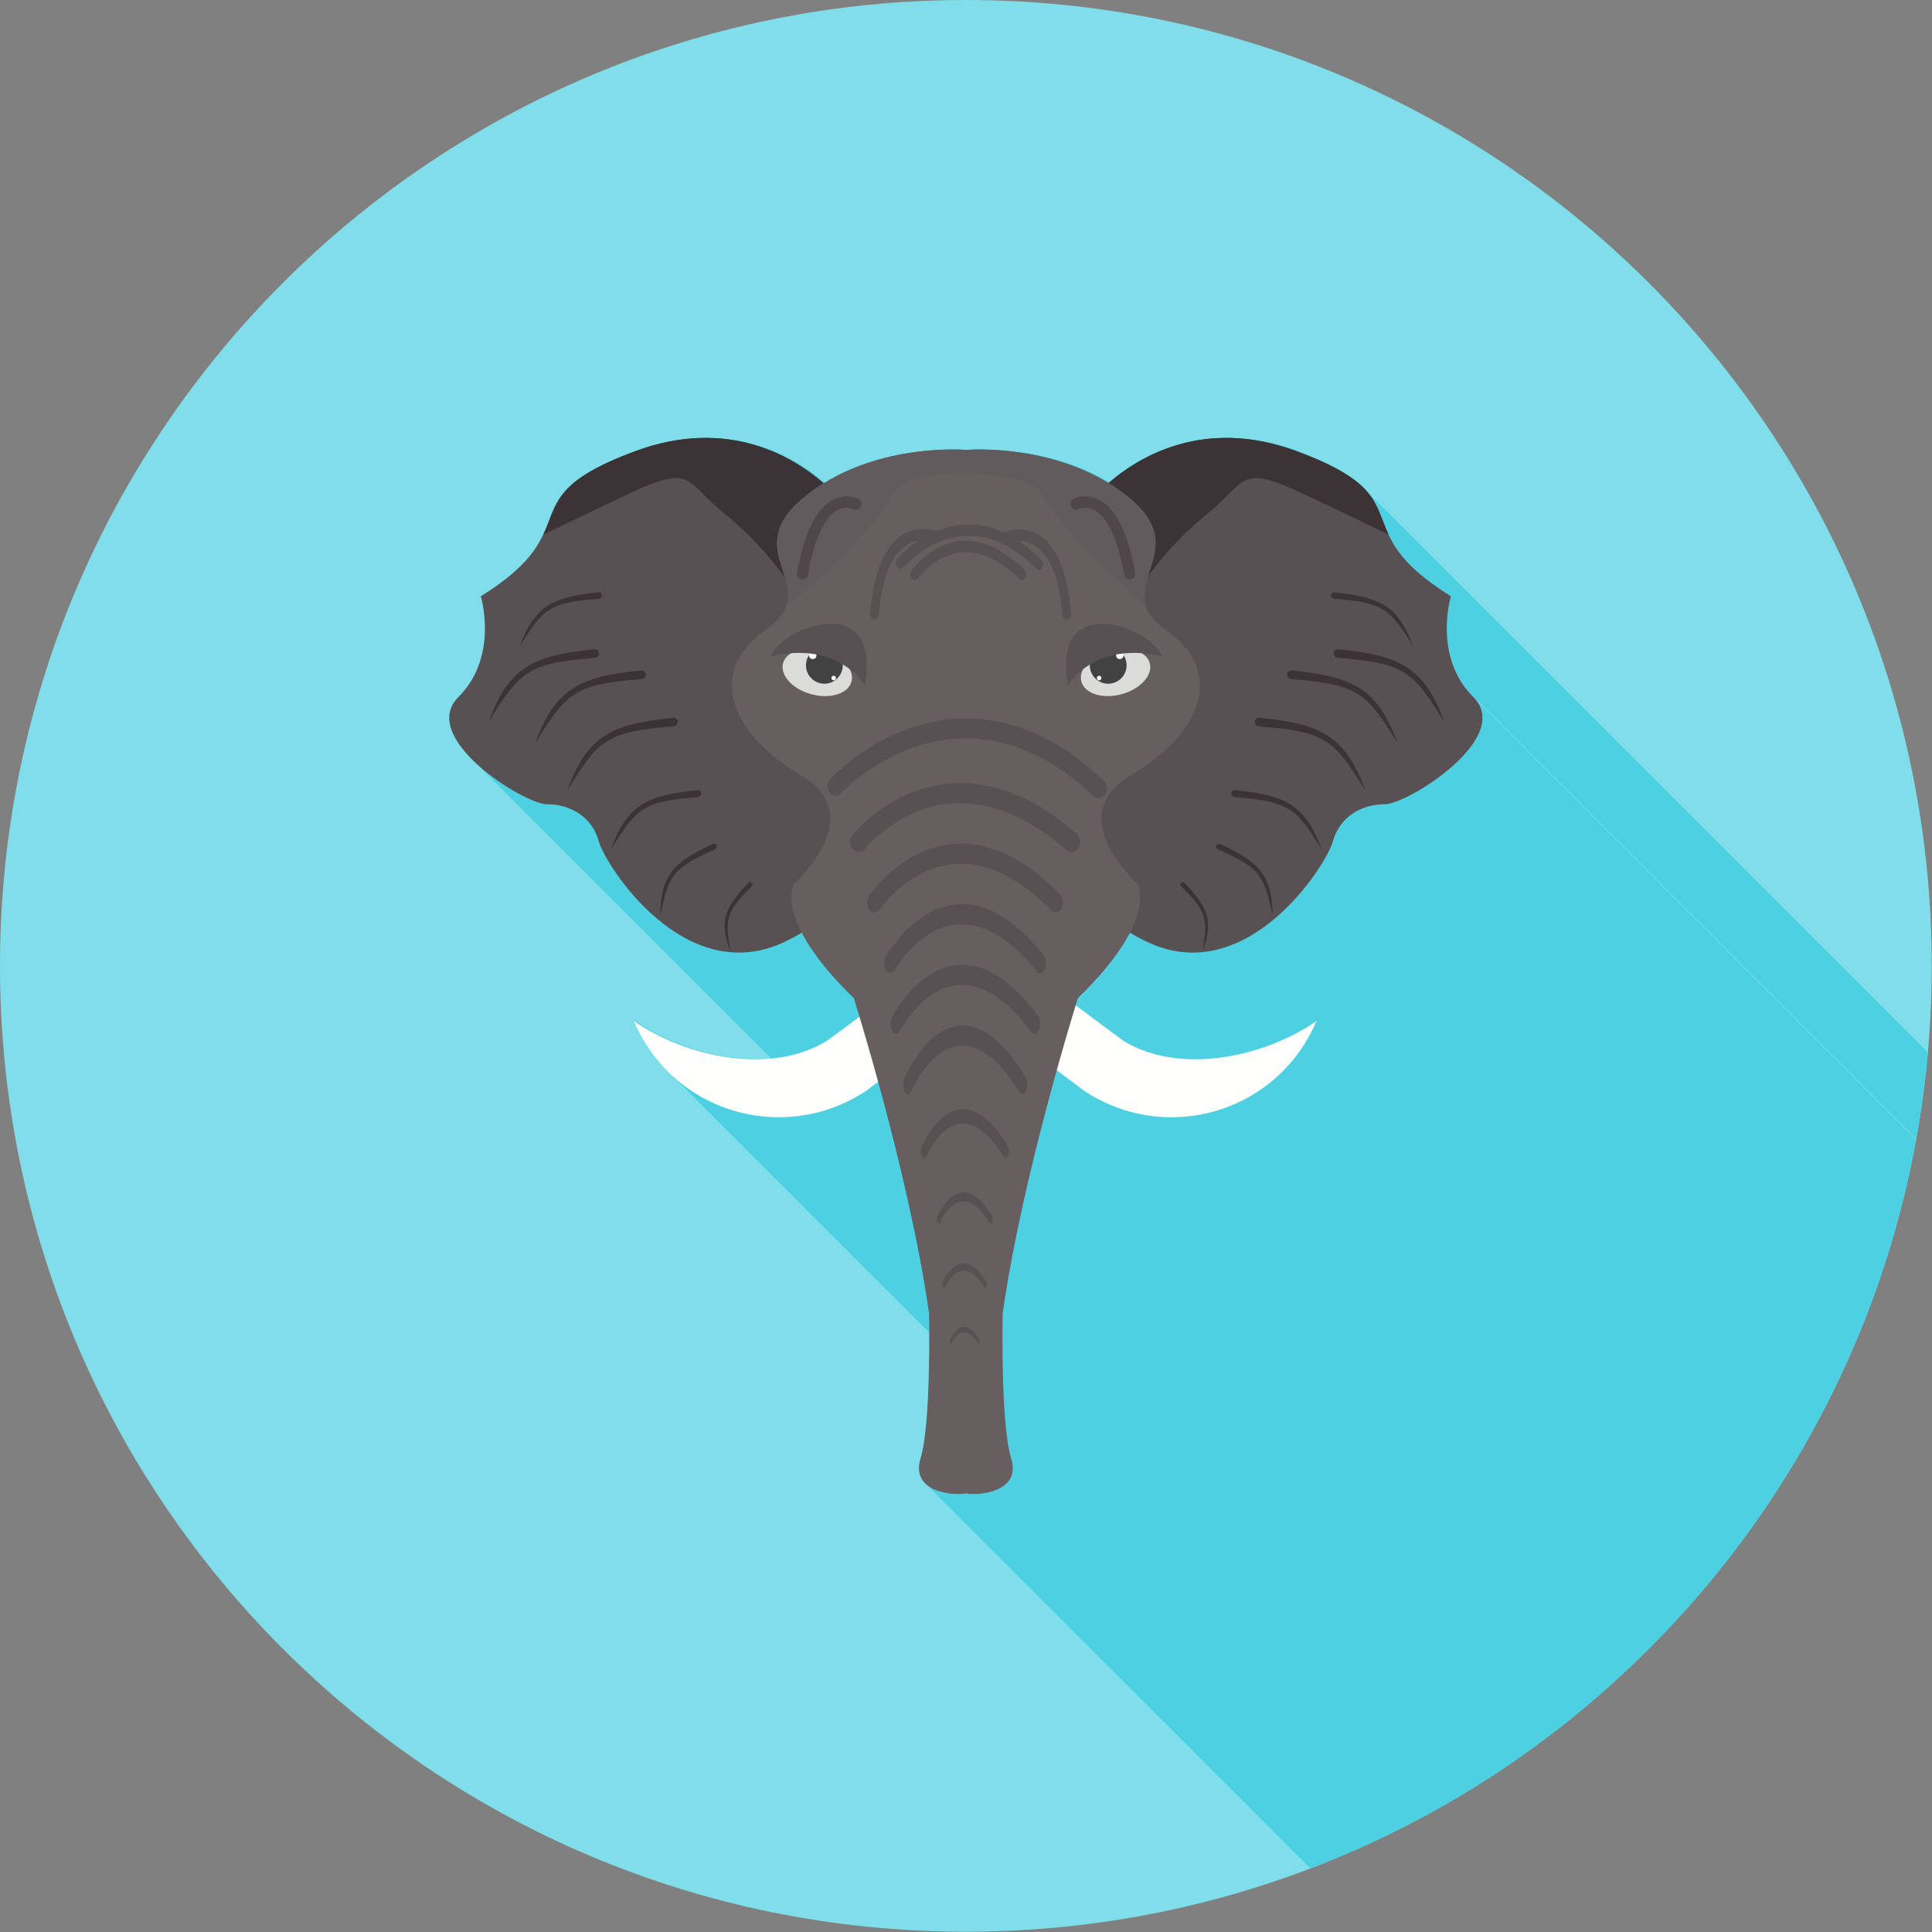 <?xml version="1.0" encoding="UTF-8"?>
<!DOCTYPE svg PUBLIC "-//W3C//DTD SVG 1.1//EN" "http://www.w3.org/Graphics/SVG/1.1/DTD/svg11.dtd">
<!-- Creator: CorelDRAW -->
<svg xmlns="http://www.w3.org/2000/svg" xml:space="preserve" width="6.827in" height="6.827in" style="shape-rendering:geometricPrecision; text-rendering:geometricPrecision; image-rendering:optimizeQuality; fill-rule:evenodd; clip-rule:evenodd"
viewBox="0 0 6.827 6.827"
 xmlns:xlink="http://www.w3.org/1999/xlink">
 <rect x="0" y="0" width="6.827" height="6.827" fill="#808080" stroke="none"/>
 <defs>
  <style type="text/css">
   <![CDATA[
    .fil2 {fill:none}
    .fil4 {fill:#3B3335}
    .fil8 {fill:#424242}
    .fil1 {fill:#4DD0E1}
    .fil3 {fill:#575153}
    .fil9 {fill:#615B5D}
    .fil6 {fill:#675E5F}
    .fil0 {fill:#80DEEA}
    .fil7 {fill:#DBDBDA}
    .fil5 {fill:#FFFFFE}
    .fil11 {fill:#4F4749;fill-rule:nonzero}
    .fil10 {fill:#575153;fill-rule:nonzero}
   ]]>
  </style>
   <clipPath id="id0">
    <path d="M3.413 -3.93701e-006c1.885,0 3.413,1.528 3.413,3.413 0,1.885 -1.528,3.413 -3.413,3.413 -1.885,0 -3.413,-1.528 -3.413,-3.413 0,-1.885 1.528,-3.413 3.413,-3.413z"/>
   </clipPath>
 </defs>
 <g id="Layer_x0020_1">
  <path class="fil0" d="M3.413 -3.93701e-006c1.885,0 3.413,1.528 3.413,3.413 0,1.885 -1.528,3.413 -3.413,3.413 -1.885,0 -3.413,-1.528 -3.413,-3.413 0,-1.885 1.528,-3.413 3.413,-3.413z"/>
  <g style="clip-path:url(#id0)">
   <g id="_490944216">
    <g>
     <polygon id="_5178632481" class="fil1" points="4.835,1.741 8.621,5.527 8.628,5.536 8.634,5.545 8.64,5.554 8.645,5.563 8.65,5.571 8.654,5.58 8.658,5.589 8.662,5.598 8.666,5.608 8.669,5.617 8.673,5.626 8.676,5.636 8.68,5.645 8.684,5.655 8.688,5.665 8.693,5.674 4.907,1.888 4.902,1.878 4.898,1.868 4.894,1.859 4.89,1.849 4.886,1.84 4.883,1.831 4.879,1.821 4.876,1.812 4.872,1.803 4.868,1.794 4.863,1.785 4.859,1.776 4.853,1.767 4.848,1.759 4.842,1.75 "/>
     <polygon id="_517863488" class="fil1" points="4.907,1.888 8.693,5.674 8.696,5.68 8.698,5.686 8.702,5.692 8.705,5.698 8.708,5.704 8.712,5.71 8.715,5.716 8.72,5.722 8.724,5.728 8.728,5.734 8.733,5.74 8.738,5.747 8.743,5.753 4.957,1.967 4.952,1.961 4.947,1.954 4.942,1.948 4.937,1.942 4.933,1.935 4.929,1.929 4.925,1.923 4.922,1.917 4.918,1.911 4.915,1.905 4.912,1.9 4.909,1.894 "/>
     <polygon id="_517863440" class="fil1" points="5.127,2.106 8.914,5.892 8.914,5.893 8.913,5.894 8.912,5.897 8.911,5.901 8.91,5.906 8.909,5.912 8.907,5.919 8.906,5.927 8.904,5.936 8.903,5.946 8.902,5.956 8.901,5.967 8.9,5.978 8.899,5.99 8.899,6.003 8.899,6.016 8.9,6.029 8.901,6.043 8.902,6.058 8.905,6.072 8.907,6.087 8.911,6.102 8.915,6.117 8.92,6.132 8.926,6.147 8.932,6.162 8.94,6.177 8.948,6.191 8.958,6.206 8.968,6.22 8.98,6.234 5.194,2.448 5.182,2.434 5.172,2.42 5.162,2.405 5.154,2.39 5.146,2.375 5.139,2.36 5.134,2.345 5.129,2.33 5.125,2.315 5.121,2.3 5.118,2.286 5.116,2.271 5.115,2.257 5.114,2.243 5.113,2.23 5.113,2.217 5.113,2.204 5.114,2.192 5.115,2.18 5.116,2.169 5.117,2.159 5.118,2.15 5.12,2.141 5.121,2.133 5.122,2.126 5.124,2.12 5.125,2.115 5.126,2.111 5.127,2.108 5.127,2.106 "/>
     <polygon id="_517863680" class="fil1" points="5.219,2.476 9.005,6.262 9.014,6.276 9.021,6.291 9.024,6.306 9.026,6.321 9.025,6.337 9.022,6.352 9.016,6.368 9.009,6.384 9.001,6.4 8.991,6.416 8.979,6.431 8.966,6.447 8.952,6.462 8.937,6.477 8.921,6.492 8.905,6.506 8.888,6.52 8.87,6.533 8.853,6.545 8.835,6.557 8.818,6.568 8.8,6.579 8.784,6.588 8.767,6.597 8.752,6.604 8.737,6.611 8.723,6.617 8.71,6.621 8.698,6.624 8.688,6.626 8.68,6.627 8.672,6.627 8.665,6.628 8.657,6.628 8.65,6.629 8.642,6.63 8.635,6.632 8.627,6.633 8.62,6.635 8.613,6.637 8.606,6.64 8.599,6.643 8.592,6.645 8.586,6.649 8.579,6.652 8.573,6.656 8.567,6.66 8.561,6.664 8.555,6.669 8.549,6.673 8.544,6.678 8.539,6.683 8.533,6.689 8.529,6.695 8.524,6.701 8.52,6.707 8.516,6.714 8.512,6.72 8.508,6.727 8.505,6.735 8.502,6.742 8.499,6.75 8.497,6.758 4.711,2.972 4.713,2.964 4.716,2.956 4.719,2.948 4.722,2.941 4.726,2.934 4.729,2.927 4.733,2.921 4.738,2.914 4.742,2.908 4.747,2.903 4.752,2.897 4.758,2.892 4.763,2.887 4.769,2.882 4.774,2.878 4.78,2.874 4.787,2.87 4.793,2.866 4.8,2.862 4.806,2.859 4.813,2.856 4.82,2.854 4.827,2.851 4.834,2.849 4.841,2.847 4.848,2.845 4.856,2.844 4.863,2.843 4.871,2.842 4.878,2.841 4.886,2.841 4.894,2.841 4.902,2.84 4.912,2.838 4.924,2.835 4.936,2.83 4.95,2.825 4.965,2.818 4.981,2.811 4.997,2.802 5.014,2.792 5.032,2.782 5.049,2.771 5.067,2.759 5.084,2.746 5.102,2.733 5.119,2.72 5.135,2.705 5.151,2.691 5.166,2.676 5.18,2.661 5.193,2.645 5.204,2.629 5.215,2.614 5.223,2.598 5.23,2.582 5.235,2.566 5.238,2.55 5.239,2.535 5.238,2.52 5.234,2.505 5.228,2.49 "/>
     <polygon id="_517864160" class="fil1" points="4.711,2.972 8.497,6.758 8.494,6.767 8.489,6.778 8.483,6.791 8.476,6.805 8.468,6.821 8.457,6.838 8.446,6.855 8.434,6.874 8.42,6.893 8.405,6.913 8.389,6.933 8.371,6.953 8.353,6.973 8.333,6.993 8.313,7.013 8.291,7.031 8.269,7.05 8.245,7.067 8.221,7.083 8.196,7.098 8.17,7.111 8.143,7.123 8.116,7.133 8.087,7.141 8.059,7.147 8.029,7.15 7.999,7.151 7.968,7.15 7.937,7.145 7.905,7.138 7.872,7.127 7.84,7.113 7.836,7.111 7.832,7.11 7.828,7.108 7.824,7.106 7.821,7.104 7.817,7.102 7.813,7.1 7.81,7.098 7.806,7.096 7.802,7.094 7.799,7.093 7.795,7.091 7.792,7.089 7.788,7.087 7.785,7.085 7.782,7.083 3.995,3.297 3.999,3.299 4.002,3.3 4.006,3.302 4.009,3.304 4.013,3.306 4.016,3.308 4.02,3.31 4.023,3.312 4.027,3.314 4.031,3.316 4.034,3.318 4.038,3.32 4.042,3.321 4.046,3.323 4.049,3.325 4.053,3.327 4.086,3.341 4.118,3.352 4.15,3.359 4.182,3.364 4.212,3.365 4.243,3.364 4.272,3.361 4.301,3.355 4.329,3.347 4.357,3.337 4.384,3.325 4.41,3.311 4.435,3.297 4.459,3.281 4.483,3.263 4.505,3.245 4.527,3.226 4.547,3.207 4.567,3.187 4.585,3.167 4.602,3.147 4.618,3.127 4.633,3.107 4.647,3.088 4.66,3.069 4.671,3.051 4.681,3.035 4.69,3.019 4.697,3.005 4.703,2.992 4.708,2.981 "/>
     <polygon id="_517864592" class="fil1" points="3.995,3.297 7.782,7.083 7.779,7.089 7.776,7.094 7.772,7.1 7.769,7.106 7.765,7.112 7.762,7.118 7.758,7.125 7.754,7.131 7.749,7.138 7.745,7.144 7.74,7.151 7.736,7.158 7.731,7.164 7.725,7.171 7.72,7.178 7.715,7.186 7.709,7.193 7.703,7.2 7.697,7.208 7.691,7.215 7.684,7.223 7.677,7.231 7.67,7.238 7.663,7.246 7.656,7.254 7.648,7.263 7.641,7.271 7.633,7.279 7.624,7.288 7.616,7.296 7.607,7.305 7.598,7.314 3.812,3.527 3.821,3.519 3.83,3.51 3.838,3.501 3.846,3.493 3.854,3.485 3.862,3.476 3.87,3.468 3.877,3.46 3.884,3.452 3.891,3.444 3.898,3.437 3.904,3.429 3.911,3.421 3.917,3.414 3.923,3.407 3.928,3.399 3.934,3.392 3.939,3.385 3.944,3.378 3.949,3.371 3.954,3.365 3.959,3.358 3.963,3.351 3.967,3.345 3.971,3.338 3.975,3.332 3.979,3.326 3.983,3.32 3.986,3.314 3.989,3.308 3.992,3.302 "/>
     <polygon id="_517864856" class="fil1" points="3.812,3.527 7.598,7.314 7.598,7.314 7.598,7.315 7.597,7.317 7.596,7.32 7.595,7.324 7.594,7.328 7.592,7.333 7.59,7.339 3.804,3.553 3.806,3.547 3.807,3.542 3.809,3.538 3.81,3.534 3.811,3.531 3.811,3.529 3.812,3.528 "/>
     <polygon id="_517864208" class="fil1" points="4.652,3.607 8.439,7.394 8.437,7.398 8.435,7.402 8.433,7.407 8.431,7.411 8.429,7.416 8.427,7.42 8.425,7.424 8.422,7.429 8.42,7.433 8.418,7.437 8.415,7.442 8.413,7.446 8.411,7.45 8.408,7.455 8.406,7.459 8.403,7.463 8.401,7.467 8.398,7.472 8.395,7.476 8.393,7.48 8.39,7.484 8.387,7.488 8.384,7.492 8.382,7.497 8.379,7.501 8.376,7.505 8.373,7.509 8.37,7.513 8.367,7.517 8.364,7.521 8.36,7.525 8.357,7.529 4.571,3.742 4.574,3.738 4.577,3.734 4.58,3.731 4.583,3.726 4.587,3.722 4.59,3.718 4.592,3.714 4.595,3.71 4.598,3.706 4.601,3.702 4.604,3.698 4.607,3.694 4.609,3.69 4.612,3.685 4.614,3.681 4.617,3.677 4.62,3.673 4.622,3.668 4.624,3.664 4.627,3.66 4.629,3.656 4.632,3.651 4.634,3.647 4.636,3.643 4.638,3.638 4.64,3.634 4.642,3.629 4.645,3.625 4.647,3.621 4.649,3.616 4.651,3.612 "/>
     <polygon id="_517864400" class="fil1" points="4.571,3.742 8.357,7.529 8.34,7.549 8.321,7.569 8.302,7.587 8.283,7.604 8.262,7.621 8.241,7.636 8.22,7.65 8.198,7.663 8.175,7.675 8.152,7.686 8.129,7.695 8.105,7.704 8.081,7.712 8.057,7.718 8.032,7.723 8.008,7.728 7.983,7.731 7.958,7.733 7.932,7.734 7.907,7.733 7.882,7.732 7.857,7.729 7.832,7.726 7.807,7.721 7.783,7.715 7.758,7.708 7.734,7.7 7.71,7.69 7.686,7.68 7.663,7.668 7.64,7.655 7.618,7.641 3.832,3.854 3.854,3.869 3.877,3.881 3.9,3.893 3.924,3.904 3.948,3.913 3.972,3.922 3.996,3.929 4.021,3.935 4.046,3.939 4.071,3.943 4.096,3.946 4.121,3.947 4.146,3.947 4.171,3.946 4.196,3.944 4.221,3.941 4.246,3.937 4.271,3.932 4.295,3.925 4.319,3.918 4.343,3.909 4.366,3.899 4.389,3.888 4.412,3.877 4.434,3.864 4.455,3.849 4.476,3.834 4.496,3.818 4.516,3.801 4.535,3.782 4.553,3.763 "/>
     <polygon id="_517864496" class="fil1" points="3.832,3.854 7.618,7.641 7.617,7.64 7.614,7.638 7.611,7.636 7.608,7.633 7.603,7.63 7.598,7.626 7.593,7.622 7.587,7.618 7.58,7.613 7.573,7.608 7.566,7.602 7.558,7.596 7.55,7.59 7.541,7.583 7.532,7.577 7.523,7.57 3.737,3.784 3.746,3.79 3.755,3.797 3.763,3.804 3.772,3.81 3.779,3.816 3.787,3.821 3.794,3.827 3.801,3.832 3.807,3.836 3.812,3.84 3.817,3.844 3.821,3.847 3.825,3.85 3.828,3.852 3.83,3.853 "/>
     <polygon id="_517864472" class="fil1" points="2.069,2.892 5.855,6.678 5.85,6.673 5.844,6.669 5.838,6.664 5.832,6.66 5.826,6.656 5.82,6.652 5.813,6.649 5.807,6.645 5.8,6.643 5.793,6.64 5.786,6.637 5.779,6.635 5.772,6.633 5.764,6.632 5.757,6.63 5.75,6.629 5.742,6.628 5.735,6.628 5.727,6.627 5.719,6.627 5.711,6.626 5.701,6.624 5.689,6.621 5.676,6.617 5.663,6.611 5.648,6.604 5.632,6.597 5.616,6.588 5.599,6.579 5.581,6.568 5.564,6.557 5.546,6.545 5.529,6.533 5.511,6.52 5.494,6.506 5.478,6.492 5.462,6.477 1.676,2.691 1.692,2.705 1.708,2.72 1.725,2.733 1.742,2.746 1.76,2.759 1.778,2.771 1.795,2.782 1.812,2.792 1.829,2.802 1.846,2.811 1.861,2.818 1.876,2.825 1.89,2.83 1.903,2.835 1.914,2.838 1.925,2.84 1.933,2.841 1.941,2.841 1.948,2.841 1.956,2.842 1.963,2.843 1.971,2.844 1.978,2.845 1.985,2.847 1.993,2.849 2,2.851 2.007,2.854 2.014,2.856 2.021,2.859 2.027,2.862 2.034,2.866 2.04,2.87 2.046,2.874 2.052,2.878 2.058,2.882 2.064,2.887 "/>
     <polygon id="_517864232" class="fil1" points="2.773,3.327 6.56,7.113 6.527,7.127 6.495,7.138 6.463,7.145 6.431,7.15 6.4,7.151 6.37,7.15 6.341,7.147 6.312,7.141 6.283,7.133 6.256,7.123 6.229,7.111 6.203,7.098 6.178,7.083 6.154,7.067 6.13,7.05 6.108,7.031 6.086,7.013 6.066,6.993 2.28,3.207 2.3,3.226 2.322,3.245 2.344,3.263 2.367,3.281 2.392,3.297 2.417,3.311 2.443,3.325 2.47,3.337 2.497,3.347 2.525,3.355 2.554,3.361 2.584,3.364 2.614,3.365 2.645,3.364 2.676,3.359 2.708,3.352 2.741,3.341 "/>
     <polygon id="_517864256" class="fil1" points="3.415,5.278 7.201,9.064 7.201,9.064 3.415,5.278 "/>
     <polygon id="_517864352" class="fil1" points="3.415,5.278 7.201,9.064 7.197,9.065 7.192,9.065 7.187,9.066 7.182,9.066 7.175,9.066 7.169,9.066 7.162,9.066 7.154,9.065 7.147,9.065 7.139,9.064 7.131,9.062 7.123,9.061 7.116,9.059 7.108,9.057 7.1,9.054 7.092,9.051 7.085,9.048 7.078,9.044 7.071,9.04 7.065,9.035 7.059,9.03 3.272,5.244 3.278,5.249 3.285,5.254 3.291,5.258 3.299,5.261 3.306,5.265 3.314,5.268 3.321,5.27 3.329,5.273 3.337,5.275 3.345,5.276 3.353,5.277 3.361,5.278 3.368,5.279 3.376,5.28 3.382,5.28 3.389,5.28 3.395,5.28 3.401,5.279 3.406,5.279 3.411,5.278 "/>
     <polygon id="_517865048" class="fil1" points="2.833,3.295 6.62,7.082 6.616,7.084 6.613,7.086 6.609,7.088 6.606,7.09 6.602,7.092 6.598,7.094 6.595,7.096 6.591,7.098 6.587,7.1 6.583,7.102 6.579,7.104 6.576,7.106 6.572,7.108 6.568,7.109 6.564,7.111 6.56,7.113 2.773,3.327 2.777,3.325 2.781,3.323 2.785,3.321 2.789,3.319 2.793,3.317 2.797,3.315 2.801,3.313 2.805,3.311 2.808,3.309 2.812,3.307 2.816,3.305 2.819,3.303 2.823,3.301 2.826,3.299 2.83,3.297 "/>
     <polygon id="_517865576" class="fil1" points="3.06,3.854 6.846,7.641 6.824,7.655 6.801,7.668 6.778,7.68 6.754,7.69 6.731,7.7 6.706,7.708 6.682,7.715 6.657,7.721 6.632,7.726 6.607,7.729 6.582,7.732 6.557,7.733 6.532,7.734 6.507,7.733 6.482,7.731 6.457,7.728 6.432,7.723 6.407,7.718 6.383,7.712 6.359,7.704 6.335,7.695 6.312,7.686 6.289,7.675 6.267,7.663 6.244,7.65 6.223,7.636 6.202,7.621 6.182,7.604 6.162,7.587 2.376,3.801 2.395,3.818 2.416,3.834 2.437,3.849 2.458,3.864 2.48,3.877 2.503,3.888 2.526,3.899 2.549,3.909 2.573,3.918 2.597,3.925 2.621,3.932 2.646,3.937 2.671,3.941 2.695,3.944 2.721,3.946 2.746,3.947 2.771,3.947 2.796,3.946 2.821,3.943 2.846,3.939 2.871,3.935 2.896,3.929 2.92,3.922 2.944,3.913 2.968,3.904 2.992,3.893 3.015,3.881 3.038,3.869 "/>
     <polygon id="_517864976" class="fil1" points="3.104,3.822 6.89,7.609 6.885,7.612 6.881,7.615 6.877,7.618 6.874,7.621 6.87,7.623 6.867,7.626 6.863,7.628 6.861,7.63 6.858,7.632 6.855,7.634 6.853,7.636 6.851,7.637 6.85,7.638 6.848,7.639 6.847,7.64 6.846,7.641 3.06,3.854 3.061,3.854 3.062,3.853 3.063,3.852 3.065,3.851 3.067,3.85 3.069,3.848 3.072,3.846 3.074,3.844 3.077,3.842 3.08,3.84 3.084,3.837 3.087,3.834 3.091,3.832 3.095,3.829 3.099,3.826 "/>
     <polygon id="_517865096" class="fil1" points="3.737,3.784 7.523,7.57 7.517,7.591 7.511,7.613 7.505,7.636 7.498,7.659 7.492,7.683 7.486,7.707 7.479,7.732 7.473,7.757 7.466,7.783 7.459,7.809 7.453,7.836 7.446,7.862 7.44,7.89 7.433,7.917 7.426,7.945 7.42,7.973 7.413,8.001 7.407,8.029 7.401,8.057 7.395,8.086 7.388,8.115 7.382,8.143 7.377,8.172 7.371,8.201 7.365,8.229 7.36,8.258 7.355,8.287 7.35,8.315 7.345,8.344 7.34,8.372 7.336,8.4 7.332,8.428 3.546,4.641 3.55,4.613 3.554,4.585 3.559,4.557 3.564,4.529 3.569,4.5 3.574,4.472 3.579,4.443 3.585,4.414 3.59,4.386 3.596,4.357 3.602,4.328 3.608,4.3 3.614,4.271 3.621,4.243 3.627,4.214 3.634,4.186 3.64,4.158 3.647,4.131 3.653,4.103 3.66,4.076 3.667,4.049 3.673,4.023 3.68,3.997 3.686,3.971 3.693,3.946 3.699,3.921 3.706,3.897 3.712,3.873 3.719,3.85 3.725,3.827 3.731,3.805 "/>
     <polygon id="_517865144" class="fil1" points="3.546,4.641 7.332,8.428 7.332,8.429 7.332,8.432 7.332,8.437 7.332,8.444 7.332,8.454 7.331,8.464 7.331,8.477 7.331,8.49 7.331,8.505 7.331,8.522 7.331,8.539 7.331,8.557 7.332,8.576 7.332,8.596 7.332,8.617 7.333,8.638 7.333,8.659 7.334,8.68 7.335,8.702 7.336,8.724 7.337,8.745 7.338,8.766 7.339,8.787 7.341,8.808 7.343,8.828 7.345,8.847 7.347,8.865 7.349,8.882 7.352,8.899 7.355,8.914 7.358,8.927 7.362,8.94 7.365,8.951 7.366,8.961 7.367,8.971 7.367,8.981 7.366,8.989 7.364,8.997 7.361,9.005 7.358,9.012 7.354,9.019 7.349,9.025 7.343,9.03 7.338,9.035 7.331,9.04 7.324,9.044 7.317,9.048 7.31,9.051 7.302,9.054 7.294,9.057 7.287,9.059 7.279,9.061 7.271,9.062 7.263,9.064 7.255,9.065 7.248,9.065 7.24,9.066 7.233,9.066 7.227,9.066 7.221,9.066 7.215,9.066 7.21,9.065 7.205,9.065 7.201,9.064 3.415,5.278 3.419,5.278 3.423,5.279 3.429,5.279 3.434,5.28 3.44,5.28 3.447,5.28 3.454,5.28 3.461,5.279 3.469,5.278 3.477,5.277 3.484,5.276 3.492,5.275 3.5,5.273 3.508,5.27 3.516,5.268 3.524,5.265 3.531,5.261 3.538,5.258 3.545,5.254 3.551,5.249 3.557,5.244 3.563,5.238 3.567,5.232 3.572,5.226 3.575,5.219 3.578,5.211 3.58,5.203 3.581,5.194 3.581,5.185 3.58,5.175 3.578,5.164 3.575,5.153 3.572,5.141 3.569,5.127 3.566,5.112 3.563,5.096 3.561,5.079 3.558,5.06 3.556,5.041 3.555,5.021 3.553,5.001 3.552,4.98 3.55,4.959 3.549,4.937 3.548,4.916 3.547,4.894 3.547,4.873 3.546,4.851 3.546,4.83 3.545,4.81 3.545,4.79 3.545,4.771 3.545,4.753 3.545,4.735 3.545,4.719 3.545,4.704 3.545,4.69 3.545,4.678 3.545,4.667 3.545,4.658 3.546,4.651 3.546,4.646 3.546,4.642 "/>
    </g>
    <path id="_490944192" class="fil1" d="M4.581 1.593c0.293,0.108 0.275,0.188 0.326,0.295 0.029,0.061 0.079,0.13 0.221,0.217 0,0 -0.065,0.212 0.079,0.356 0.144,0.144 -0.232,0.379 -0.313,0.379 -0.082,0 -0.159,0.044 -0.183,0.131 -0.024,0.087 -0.305,0.523 -0.657,0.355 -0.021,-0.01 -0.04,-0.02 -0.058,-0.03 -0.031,0.06 -0.087,0.137 -0.184,0.231 0,0 -0.003,0.009 -0.008,0.026 0.076,0.057 0.159,0.119 0.167,0.124 0.198,0.122 0.497,0.058 0.682,-0.07 -0.02,0.048 -0.047,0.093 -0.081,0.135 -0.183,0.224 -0.504,0.269 -0.739,0.112 -0.006,-0.004 -0.046,-0.034 -0.095,-0.071 -0.063,0.225 -0.149,0.563 -0.191,0.858 0,0 -0.008,0.389 0.03,0.512 0.038,0.123 -0.122,0.133 -0.16,0.124l-0 0c-0.038,0.009 -0.198,-0.001 -0.16,-0.124 0.038,-0.123 0.03,-0.512 0.03,-0.512 -0.04,-0.279 -0.119,-0.595 -0.18,-0.819 -0.024,0.018 -0.04,0.03 -0.043,0.032 -0.236,0.157 -0.557,0.112 -0.739,-0.112 -0.034,-0.042 -0.061,-0.088 -0.081,-0.135 0.185,0.128 0.483,0.192 0.682,0.07 0.006,-0.004 0.058,-0.042 0.116,-0.086 -0.012,-0.041 -0.019,-0.064 -0.019,-0.064 -0.098,-0.095 -0.153,-0.172 -0.184,-0.232 -0.019,0.011 -0.038,0.022 -0.06,0.032 -0.352,0.168 -0.633,-0.268 -0.657,-0.355 -0.024,-0.087 -0.101,-0.131 -0.183,-0.131 -0.082,0 -0.457,-0.235 -0.313,-0.379 0.144,-0.144 0.079,-0.356 0.079,-0.356 0.142,-0.088 0.192,-0.157 0.221,-0.217 0.05,-0.107 0.033,-0.187 0.326,-0.295 0.33,-0.121 0.561,0.023 0.665,0.114 0.231,-0.142 0.504,-0.118 0.504,-0.118 0,0 0.272,-0.024 0.503,0.117 0.104,-0.091 0.335,-0.234 0.664,-0.113z"/>
   </g>
  </g>
  <path class="fil2" d="M3.413 -3.93701e-006c1.885,0 3.413,1.528 3.413,3.413 0,1.885 -1.528,3.413 -3.413,3.413 -1.885,0 -3.413,-1.528 -3.413,-3.413 0,-1.885 1.528,-3.413 3.413,-3.413z"/>
  <path class="fil3" d="M3.854 1.771c0,0 0.268,-0.346 0.727,-0.177 0.459,0.169 0.155,0.27 0.546,0.513 0,0 -0.065,0.212 0.079,0.356 0.144,0.144 -0.232,0.379 -0.313,0.379 -0.082,0 -0.159,0.044 -0.183,0.131 -0.024,0.087 -0.305,0.523 -0.657,0.355 -0.352,-0.168 -0.288,-0.433 -0.288,-0.433 0,0 -0.198,-0.58 -0.171,-0.651 0.027,-0.07 0.26,-0.473 0.26,-0.473z"/>
  <path class="fil4" d="M3.916 1.708c0.104,-0.091 0.335,-0.236 0.665,-0.114 0.293,0.108 0.275,0.188 0.326,0.295l-0.265 -0.127c-0.273,-0.131 -0.224,-0.068 -0.381,0.058 -0.1,0.081 -0.171,0.17 -0.209,0.223 0.025,-0.083 0.074,-0.17 -0.065,-0.285 -0.023,-0.019 -0.046,-0.035 -0.07,-0.05z"/>
  <path class="fil3" d="M2.972 1.771c0,0 -0.268,-0.346 -0.727,-0.177 -0.459,0.169 -0.155,0.27 -0.546,0.513 0,0 0.065,0.212 -0.079,0.356 -0.144,0.144 0.232,0.379 0.313,0.379 0.082,0 0.159,0.044 0.183,0.131 0.024,0.087 0.305,0.523 0.657,0.355 0.352,-0.168 0.288,-0.433 0.288,-0.433 0,0 0.198,-0.58 0.171,-0.651 -0.027,-0.07 -0.26,-0.473 -0.26,-0.473z"/>
  <path class="fil4" d="M2.911 1.708c-0.104,-0.091 -0.335,-0.236 -0.665,-0.114 -0.293,0.108 -0.275,0.188 -0.326,0.295l0.265 -0.127c0.273,-0.131 0.224,-0.068 0.381,0.058 0.1,0.081 0.171,0.17 0.209,0.223 -0.025,-0.083 -0.074,-0.17 0.065,-0.285 0.023,-0.019 0.046,-0.035 0.07,-0.05z"/>
  <path class="fil5" d="M3.634 3.706c0.083,0.063 0.189,0.142 0.198,0.149 0.236,0.157 0.557,0.112 0.739,-0.112 0.034,-0.042 0.061,-0.088 0.081,-0.135 -0.185,0.128 -0.483,0.192 -0.682,0.07 -0.014,-0.009 -0.282,-0.21 -0.294,-0.221 -0.013,-0.011 -0.042,0.25 -0.042,0.25z"/>
  <path class="fil5" d="M3.216 3.456l0.042 0.25c-0.083,0.063 -0.189,0.142 -0.198,0.149 -0.236,0.157 -0.557,0.112 -0.739,-0.112 -0.034,-0.042 -0.061,-0.088 -0.081,-0.135 0.185,0.128 0.483,0.192 0.682,0.07 0.014,-0.009 0.282,-0.21 0.294,-0.221z"/>
  <path class="fil6" d="M3.415 1.59c0,0 -0.334,-0.03 -0.575,0.168 -0.241,0.198 0.082,0.315 -0.134,0.468 -0.216,0.153 -0.12,0.369 0.125,0.514 0.245,0.145 -0.025,0.383 -0.025,0.383 0,0 -0.076,0.126 0.211,0.404 0,0 0.195,0.617 0.266,1.114 0,0 0.008,0.389 -0.03,0.512 -0.038,0.123 0.122,0.133 0.16,0.124l0 0c0.038,0.009 0.198,-0.001 0.16,-0.124 -0.038,-0.123 -0.03,-0.512 -0.03,-0.512 0.071,-0.497 0.266,-1.114 0.266,-1.114 0.287,-0.278 0.211,-0.404 0.211,-0.404 0,0 -0.27,-0.238 -0.025,-0.383 0.245,-0.145 0.342,-0.361 0.125,-0.514 -0.216,-0.153 0.107,-0.27 -0.134,-0.468 -0.241,-0.198 -0.575,-0.168 -0.575,-0.168z"/>
  <ellipse class="fil7" transform="matrix(0.623 0.167 -0.167 0.623 2.888 2.376)" rx="0.194" ry="0.124"/>
  <circle class="fil8" cx="2.913" cy="2.351" r="0.065"/>
  <circle class="fil5" cx="2.872" cy="2.316" r="0.013"/>
  <circle class="fil5" cx="2.946" cy="2.396" r="0.008"/>
  <path class="fil3" d="M3.056 2.423c0.052,-0.3 -0.209,-0.229 -0.296,-0.151 -0.019,0.017 -0.03,0.031 -0.036,0.047 0.245,-0.056 0.332,0.104 0.332,0.104z"/>
  <ellipse class="fil7" transform="matrix(-0.623 0.167 0.167 0.623 3.942 2.376)" rx="0.194" ry="0.124"/>
  <circle class="fil8" cx="3.916" cy="2.351" r="0.065"/>
  <circle class="fil5" cx="3.957" cy="2.316" r="0.013"/>
  <circle class="fil5" cx="3.884" cy="2.396" r="0.008"/>
  <path class="fil3" d="M3.774 2.423c-0.052,-0.3 0.209,-0.229 0.296,-0.151 0.019,0.017 0.03,0.031 0.036,0.047 -0.245,-0.056 -0.332,0.104 -0.332,0.104z"/>
  <path class="fil4" d="M2.116 2.116c-0.178,0.012 -0.199,0.039 -0.279,0.167 0.053,-0.145 0.119,-0.173 0.279,-0.19 0.006,0 0.011,0.005 0.011,0.011 0,0.006 -0.005,0.011 -0.011,0.011z"/>
  <path class="fil4" d="M2.102 2.325c-0.241,0.017 -0.268,0.053 -0.375,0.225 0.071,-0.195 0.16,-0.234 0.375,-0.256 0.008,0 0.015,0.007 0.015,0.015 0,0.008 -0.007,0.015 -0.015,0.015z"/>
  <path class="fil4" d="M2.267 2.4c-0.241,0.017 -0.268,0.053 -0.375,0.225 0.071,-0.195 0.16,-0.234 0.375,-0.256 0.008,0 0.015,0.007 0.015,0.015 0,0.008 -0.007,0.015 -0.015,0.015z"/>
  <path class="fil4" d="M2.38 2.567c-0.241,0.017 -0.268,0.053 -0.375,0.225 0.071,-0.195 0.16,-0.234 0.375,-0.256 0.008,0 0.015,0.007 0.015,0.015 0,0.008 -0.007,0.015 -0.015,0.015z"/>
  <path class="fil4" d="M2.466 2.817c-0.197,0.014 -0.219,0.043 -0.307,0.184 0.058,-0.16 0.131,-0.191 0.307,-0.209 0.007,0 0.012,0.006 0.012,0.012 0,0.007 -0.006,0.012 -0.012,0.012z"/>
  <path class="fil4" d="M2.526 3.002c-0.153,0.065 -0.162,0.095 -0.193,0.231 0.002,-0.143 0.051,-0.188 0.186,-0.251 0.005,-0.002 0.011,0.001 0.013,0.006 0.002,0.005 -0.001,0.011 -0.006,0.013z"/>
  <path class="fil4" d="M2.656 3.132c-0.094,0.093 -0.093,0.117 -0.076,0.227 -0.04,-0.106 -0.017,-0.154 0.065,-0.24 0.003,-0.003 0.009,-0.003 0.012,0.001 0.003,0.003 0.003,0.009 -0.001,0.012z"/>
  <path class="fil4" d="M4.714 2.116c0.178,0.012 0.199,0.039 0.279,0.167 -0.053,-0.145 -0.119,-0.173 -0.279,-0.19 -0.006,0 -0.011,0.005 -0.011,0.011 0,0.006 0.005,0.011 0.011,0.011z"/>
  <path class="fil4" d="M4.728 2.325c0.241,0.017 0.268,0.053 0.375,0.225 -0.071,-0.195 -0.16,-0.234 -0.375,-0.256 -0.008,0 -0.015,0.007 -0.015,0.015 0,0.008 0.007,0.015 0.015,0.015z"/>
  <path class="fil4" d="M4.563 2.4c0.241,0.017 0.268,0.053 0.375,0.225 -0.071,-0.195 -0.16,-0.234 -0.375,-0.256 -0.008,0 -0.015,0.007 -0.015,0.015 0,0.008 0.007,0.015 0.015,0.015z"/>
  <path class="fil4" d="M4.449 2.567c0.241,0.017 0.268,0.053 0.375,0.225 -0.071,-0.195 -0.16,-0.234 -0.375,-0.256 -0.008,0 -0.015,0.007 -0.015,0.015 0,0.008 0.007,0.015 0.015,0.015z"/>
  <path class="fil4" d="M4.363 2.817c0.197,0.014 0.219,0.043 0.307,0.184 -0.058,-0.16 -0.131,-0.191 -0.307,-0.209 -0.007,0 -0.012,0.006 -0.012,0.012 0,0.007 0.006,0.012 0.012,0.012z"/>
  <path class="fil4" d="M4.304 3.002c0.153,0.065 0.162,0.095 0.193,0.231 -0.002,-0.143 -0.051,-0.188 -0.186,-0.251 -0.005,-0.002 -0.011,0.001 -0.013,0.006 -0.002,0.005 0.001,0.011 0.006,0.013z"/>
  <path class="fil4" d="M4.174 3.132c0.094,0.093 0.093,0.117 0.076,0.227 0.04,-0.106 0.017,-0.154 -0.065,-0.24 -0.003,-0.003 -0.009,-0.003 -0.012,0.001 -0.003,0.003 -0.003,0.009 0.001,0.012z"/>
  <path class="fil9" d="M3.674 1.738c0.034,0.052 0.072,0.102 0.114,0.149 0.082,0.093 0.175,0.176 0.263,0.254 -0.012,-0.035 -0.005,-0.07 0.006,-0.105 0.025,-0.081 0.068,-0.167 -0.067,-0.278 -0.023,-0.019 -0.047,-0.036 -0.072,-0.051 -0.23,-0.141 -0.503,-0.117 -0.503,-0.117 0,0 -0.274,-0.025 -0.504,0.118 -0.024,0.015 -0.048,0.031 -0.07,0.05 -0.02,0.017 -0.036,0.033 -0.049,0.048 -0.076,0.091 -0.037,0.166 -0.016,0.237 0.01,0.033 0.015,0.065 0.004,0.097 0.087,-0.073 0.18,-0.151 0.264,-0.246 0.042,-0.047 0.086,-0.095 0.117,-0.154 0.052,-0.1 0.463,-0.08 0.514,-0.001z"/>
  <path class="fil10" d="M3.305 1.917c0.008,0.004 0.017,-0.002 0.02,-0.012 0.003,-0.01 -0.001,-0.022 -0.009,-0.026 -0.001,-0 -0.21,-0.093 -0.241,0.288 -0.001,0.011 0.005,0.021 0.014,0.022 0.008,0.001 0.016,-0.007 0.017,-0.018 0.026,-0.33 0.199,-0.255 0.2,-0.255z"/>
  <path class="fil10" d="M3.544 1.881c-0.008,0.004 -0.012,0.015 -0.009,0.026 0.003,0.01 0.012,0.016 0.02,0.012 0,-0 0.173,-0.077 0.199,0.253 0.001,0.011 0.008,0.019 0.017,0.018 0.008,-0.001 0.015,-0.011 0.014,-0.022 -0.031,-0.381 -0.239,-0.287 -0.24,-0.286z"/>
  <path class="fil10" d="M3.17 1.975c-0.006,0.007 -0.007,0.02 -0.001,0.028 0.006,0.008 0.015,0.009 0.022,0.002 0.001,-0.001 0.217,-0.254 0.471,0.005 0.007,0.007 0.016,0.005 0.021,-0.003 0.005,-0.009 0.004,-0.021 -0.003,-0.028 -0.275,-0.28 -0.509,-0.005 -0.51,-0.004z"/>
  <path class="fil10" d="M3.221 2.017c-0.006,0.008 -0.005,0.021 0.001,0.028 0.006,0.008 0.016,0.007 0.022,-0.001 0,-0.001 0.145,-0.209 0.358,0.002 0.007,0.007 0.016,0.005 0.021,-0.004 0.005,-0.009 0.004,-0.021 -0.003,-0.028 -0.235,-0.233 -0.398,0.002 -0.399,0.002z"/>
  <path class="fil11" d="M3.015 1.799c0.01,0.005 0.022,0.001 0.027,-0.009 0.005,-0.01 0.001,-0.022 -0.009,-0.027 -0,-0 -0.157,-0.083 -0.217,0.261 -0.002,0.011 0.005,0.021 0.016,0.023 0.011,0.002 0.021,-0.005 0.023,-0.016 0.051,-0.291 0.16,-0.232 0.16,-0.232z"/>
  <path class="fil11" d="M3.812 1.799c-0.01,0.005 -0.022,0.001 -0.027,-0.009 -0.005,-0.01 -0.001,-0.022 0.009,-0.027 0,-0 0.157,-0.083 0.217,0.261 0.002,0.011 -0.005,0.021 -0.016,0.023 -0.011,0.002 -0.021,-0.005 -0.023,-0.016 -0.051,-0.291 -0.16,-0.232 -0.16,-0.232z"/>
  <path class="fil10" d="M2.934 2.751c-0.012,0.013 -0.013,0.035 -0.003,0.049 0.011,0.014 0.029,0.016 0.041,0.003 0.001,-0.001 0.41,-0.443 0.892,0.01 0.013,0.012 0.031,0.009 0.041,-0.006 0.01,-0.015 0.008,-0.037 -0.005,-0.049 -0.52,-0.489 -0.964,-0.008 -0.965,-0.007z"/>
  <path class="fil10" d="M3.012 2.952c-0.011,0.014 -0.011,0.036 0.002,0.049 0.012,0.013 0.032,0.012 0.043,-0.002 0.001,-0.001 0.288,-0.364 0.711,0.004 0.013,0.012 0.032,0.009 0.043,-0.007 0.01,-0.015 0.007,-0.037 -0.006,-0.049 -0.468,-0.407 -0.792,0.003 -0.793,0.004z"/>
  <path class="fil10" d="M3.071 3.166c-0.01,0.014 -0.009,0.036 0.001,0.049 0.01,0.013 0.027,0.012 0.037,-0.002 0.001,-0.001 0.245,-0.364 0.606,0.004 0.011,0.012 0.028,0.009 0.036,-0.007 0.009,-0.015 0.006,-0.037 -0.005,-0.049 -0.399,-0.407 -0.674,0.003 -0.675,0.004z"/>
  <path class="fil10" d="M3.131 3.38c-0.008,0.014 -0.008,0.036 0.001,0.049 0.009,0.013 0.022,0.012 0.03,-0.002 0.001,-0.001 0.202,-0.364 0.5,0.004 0.009,0.012 0.023,0.009 0.03,-0.007 0.007,-0.015 0.005,-0.037 -0.004,-0.049 -0.329,-0.407 -0.556,0.003 -0.557,0.004z"/>
  <path class="fil10" d="M3.152 3.594c-0.007,0.014 -0.007,0.036 0.001,0.049 0.008,0.013 0.02,0.012 0.028,-0.002 0.001,-0.001 0.187,-0.364 0.462,0.004 0.009,0.012 0.021,0.009 0.028,-0.007 0.007,-0.015 0.005,-0.037 -0.004,-0.049 -0.304,-0.407 -0.514,0.003 -0.515,0.004z"/>
  <path class="fil10" d="M3.196 3.809c-0.006,0.014 -0.006,0.036 0.001,0.049 0.007,0.013 0.017,0.012 0.023,-0.002 0,-0.001 0.155,-0.364 0.383,0.004 0.007,0.012 0.017,0.009 0.023,-0.007 0.005,-0.015 0.004,-0.037 -0.003,-0.049 -0.252,-0.407 -0.426,0.003 -0.426,0.004z"/>
  <path class="fil10" d="M3.257 4.051c-0.004,0.01 -0.004,0.026 0.001,0.035 0.005,0.009 0.012,0.009 0.016,-0.001 0,-0.001 0.11,-0.259 0.273,0.003 0.005,0.008 0.012,0.006 0.016,-0.005 0.004,-0.011 0.003,-0.027 -0.002,-0.035 -0.179,-0.29 -0.303,0.002 -0.304,0.003z"/>
  <path class="fil10" d="M3.313 4.297c-0.003,0.006 -0.003,0.016 0,0.022 0.003,0.006 0.008,0.006 0.01,-0.001 0,-0 0.07,-0.164 0.173,0.002 0.003,0.005 0.008,0.004 0.01,-0.003 0.002,-0.007 0.002,-0.017 -0.001,-0.022 -0.114,-0.184 -0.192,0.001 -0.192,0.002z"/>
  <path class="fil10" d="M3.332 4.531c-0.002,0.005 -0.002,0.013 0,0.018 0.002,0.005 0.006,0.004 0.008,-0.001 0,-0 0.056,-0.131 0.138,0.001 0.003,0.004 0.006,0.003 0.008,-0.002 0.002,-0.006 0.001,-0.013 -0.001,-0.018 -0.09,-0.146 -0.153,0.001 -0.153,0.001z"/>
  <path class="fil10" d="M3.357 4.734c-0.002,0.003 -0.001,0.009 0,0.012 0.002,0.003 0.004,0.003 0.006,-0 0,-0 0.038,-0.089 0.093,0.001 0.002,0.003 0.004,0.002 0.006,-0.002 0.001,-0.004 0.001,-0.009 -0.001,-0.012 -0.061,-0.099 -0.104,0.001 -0.104,0.001z"/>
 </g>
</svg>
